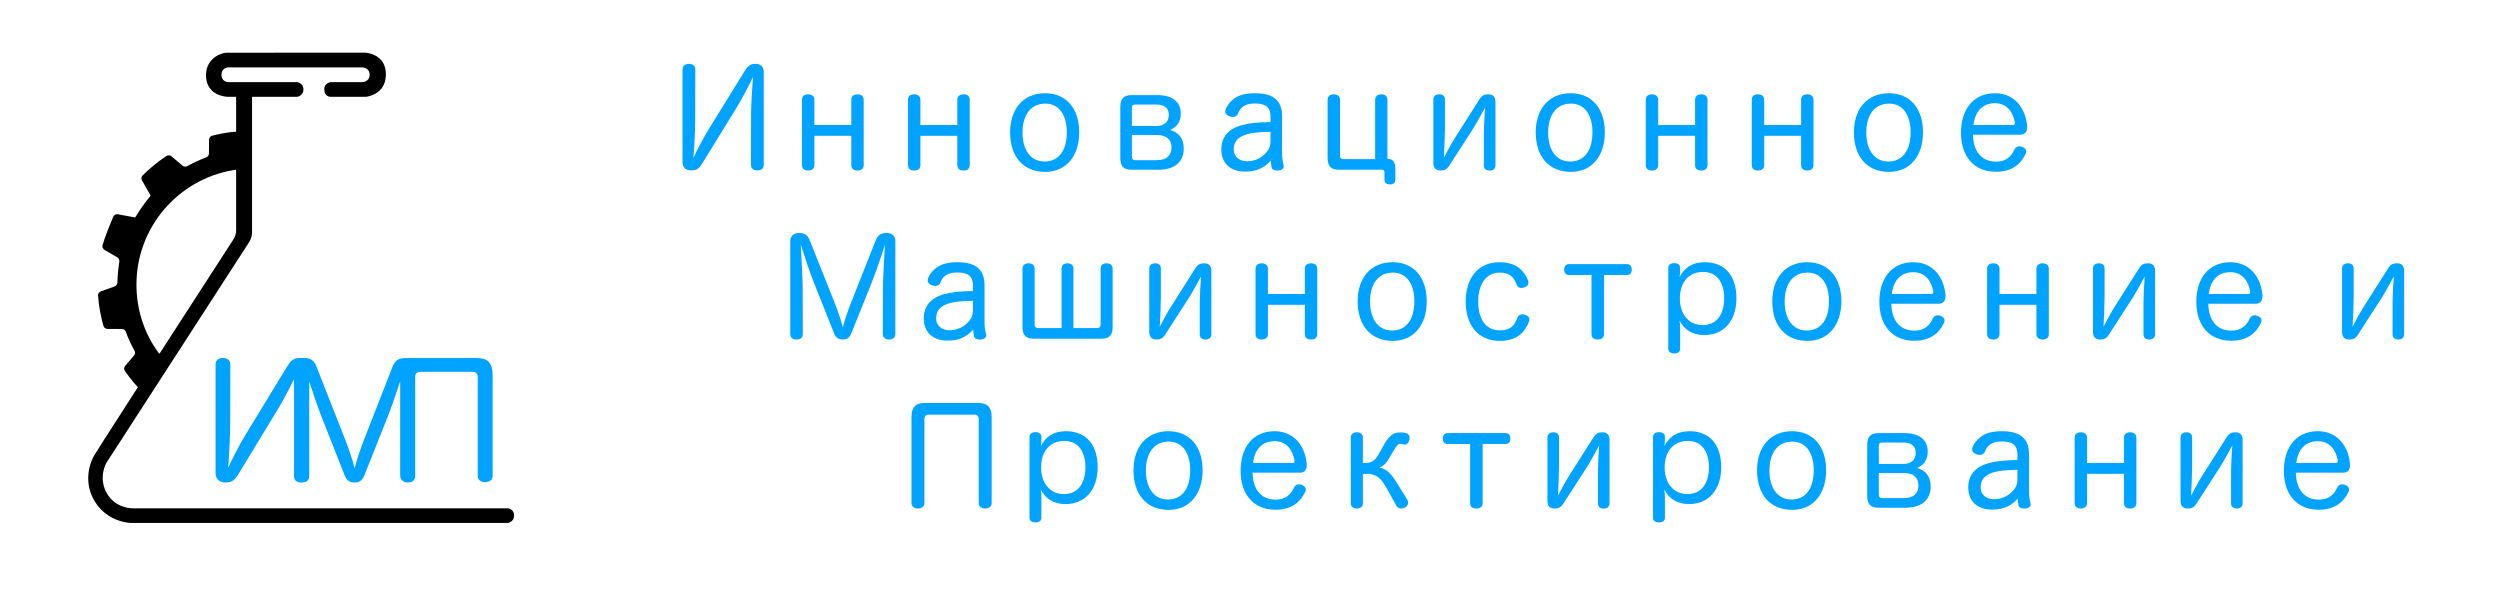 <?xml version="1.0" encoding="UTF-8"?> <!-- Generator: Adobe Illustrator 24.2.1, SVG Export Plug-In . SVG Version: 6.00 Build 0) --> <svg xmlns="http://www.w3.org/2000/svg" xmlns:xlink="http://www.w3.org/1999/xlink" id="Слой_1" x="0px" y="0px" viewBox="0 0 2041.545 481.529" style="enable-background:new 0 0 2041.545 481.529;" xml:space="preserve"> <style type="text/css"> .st0{fill:#00A3FF;} </style> <path class="st0" d="M389.349,292.399h-49.604c-3.997,0-8.674,0.018-8.674,0.018 c-5.582,0-8.5,1.927-10.529,7.065l-22.962,58.836 c-2.918,7.322-6.724,18.499-7.992,24.151c-1.143-5.524-5.328-17.6-7.866-23.895 l-23.342-59.35c-1.903-4.754-4.564-6.902-10.146-6.902c-1.974,0-3.317,0-3.317,0 c-5.455,0-7.484,2.186-10.656,7.328l-33.618,55.15 c-5.075,8.228-11.418,20.825-14.335,27.253c0.761-8.228,1.649-26.097,1.649-35.995 l0.127-48.466c0-3.471-2.537-5.271-5.962-5.271c-3.552,0-6.089,1.8-6.089,5.271 v88.704c0,4.756,3.044,7.713,7.992,7.713c5.709,0,7.865-2.314,10.276-6.171 l31.969-52.579c4.671-7.717,10.148-18.06,13.843-25.577v79.209 c0,3.469,2.411,5.139,5.836,5.139c0.149,0,0.282-0.02,0.427-0.026 c0.065,0.001,0.127,0.006,0.192,0.006c3.552,0,5.962-1.671,5.962-5.271v-77.246 c2.895,8.994,6.935,20.968,9.657,27.812l19.156,48.688 c1.775,4.496,4.187,6.037,8.119,6.037c4.06,0,6.343-1.541,8.119-5.909 l19.663-49.458c2.549-6.5,6.641-18.331,9.562-27.349v77.263 c0,1.85,0.772,3.227,2.056,4.094c1.068,0.909,2.597,1.359,4.366,1.359 c3.299,0,5.836-1.67,5.836-5.139v-82.043c0.353-2.02,1.876-3.204,3.98-3.204 h43.133c2.41,0,3.933,1.552,3.933,4.137v80.796c0,3.36,2.537,5.171,5.963,5.171 c3.552,0,6.216-1.811,6.216-5.171v-82.347 C402.288,296.277,398.356,292.399,389.349,292.399z"></path> <path d="M414.827,415.087c0,0-303.513,0-306.738,0c-2.309,0-14.051-0.903-20.539-11.769 c-7.829-13.112-0.722-25.264-0.722-25.264l35.763-55.298l21.422-33.124l59.392-91.832 c1.581-2.445,2.423-5.295,2.423-8.207v-41.901v-27.014V79.054h37c0,0,5-1,5-6s-5-6-5-6h-57 c0,0-5.075-0.568-5-6c0.075-5.457,5-6,5-6h110c0,0,6,0,6,6s-6,6-6,6h-25c0,0-6,0-6,6 s5,6,5,6h29c0,0,16.059-1.321,16.299-17.999c0.248-17.273-16.758-18.047-16.758-18.047 s-110.54,0.045-113.54,0.045s-16.336,3.58-16.585,18.001 c-0.306,17.726,17.585,17.999,17.585,17.999h7v10.307v18.177 c-1.665,0.071-3.159,0.212-3.852,0.298c-5.36,0.666-10.614,1.67-15.741,2.994 c-1.494,0.386-2.527,1.753-2.533,3.296c-0.007,1.757-0.012,3.412-0.015,4.814 c-0.017,2.519-0.04,4.817-0.058,6.421c-0.016,1.413-0.896,2.669-2.22,3.164 l-0.084,0.031c-5.16,1.928-10.176,4.223-15.008,6.868l-0.46,0.252 c-1.239,0.678-2.765,0.526-3.842-0.388c-1.964-1.666-5.305-4.503-8.976-7.629 c-1.15-0.979-2.817-1.104-4.079-0.273c-7.026,4.627-13.557,9.944-19.497,15.855 c-1.086,1.081-1.293,2.768-0.533,4.099l7.086,12.411l-0.749,0.946 c-5.407,6.856-6.218,7.971-11.261,15.902l-0.649,0.997l-14.145-2.598 c-1.571-0.288-3.13,0.549-3.758,2.017c-2.049,4.79-6.477,15.446-8.698,23.138 c-0.436,1.511,0.209,3.121,1.568,3.912c4.209,2.45,7.982,4.65,10.253,5.975 c1.38,0.805,2.117,2.37,1.854,3.945c-0.006,0.036-0.012,0.072-0.018,0.109 c-0.943,5.824-1.403,10.61-1.504,15.904c-0.003,0.159-0.006,0.315-0.01,0.467 c-0.038,1.589-1.043,2.989-2.537,3.531c-1.49,0.54-3.535,1.279-5.768,2.078 c-1.515,0.534-3.344,1.182-5.269,1.865c-1.446,0.513-2.393,1.929-2.277,3.458 c0.651,8.517,2.154,16.795,4.427,24.748c0.415,1.453,1.761,2.444,3.271,2.45 c1.966,0.008,3.828,0.014,5.38,0.018c2.523,0.017,4.824,0.04,6.429,0.058 c1.405,0.016,2.653,0.887,3.153,2.2c0.089,0.234,0.181,0.478,0.274,0.729 c1.845,4.963,3.86,9.328,6.675,14.513l0.173,0.314 c0.683,1.24,0.534,2.77-0.38,3.852c-1.581,1.87-4.243,5.014-7.253,8.547 c-0.999,1.173-1.106,2.881-0.226,4.146c2.368,3.405,4.901,6.686,7.588,9.833 c0.61,0.714,1.789,2.108,3.051,3.372c-3.471,5.383-6.818,10.577-9.978,15.486 c-14.184,22.03-24.633,38.339-25.805,40.39c-4,7-8.678,22.406,0.624,37.522 c10.625,17.266,29.376,17.478,29.376,17.478h308c0,0,5-0.878,5-6 C419.827,415.6,414.827,415.087,414.827,415.087z M128.761,287.128 c-11.02-15.375-17.329-34.306-17.329-54.662c0-46.839,33.956-85.728,78.59-93.45 c0.995-0.172,1.929-0.314,2.806-0.435v10.286v39.195 c0,2.605-0.749,5.148-2.164,7.335c-7.105,10.976-30.626,47.323-54.468,84.236 c-2.004,3.102-4.009,6.207-6.007,9.302 C129.722,288.397,129.244,287.802,128.761,287.128z"></path> <g> <path class="st0" d="M613.35,93.512c0-8.14,0.99-23.98,1.65-30.8 c-2.86,6.16-9.021,17.93-14.08,26.18l-27.721,44.99 c-2.09,3.3-3.96,5.28-8.91,5.28c-4.29,0-6.93-2.53-6.93-6.6V56.662 c0-2.97,2.2-4.51,5.28-4.51c2.97,0,5.17,1.54,5.17,4.51l-0.11,41.47 c0,8.47-0.77,23.76-1.43,30.8c2.529-5.5,8.029-16.28,12.43-23.32 l29.15-47.19c2.75-4.4,4.51-6.271,9.24-6.271 c4.399,0,6.6,2.64,6.6,6.93v75.57c0,3.08-2.09,4.51-5.17,4.51 s-5.28-1.43-5.28-4.51L613.35,93.512z"></path> <path class="st0" d="M665.052,110.892v23.98c0,2.97-2.2,4.4-5.061,4.4 c-3.08,0-5.06-1.43-5.06-4.4V81.412c0-2.86,1.979-4.4,5.06-4.4 c2.86,0,5.061,1.54,5.061,4.4v20.68h30.14V81.412 c0-2.86,2.09-4.4,5.061-4.4c2.97,0,5.06,1.54,5.06,4.4v53.46 c0,2.97-2.09,4.4-5.06,4.4c-2.971,0-5.061-1.43-5.061-4.4v-23.98 H665.052z"></path> <path class="st0" d="M751.622,110.892v23.98c0,2.97-2.2,4.4-5.061,4.4 c-3.08,0-5.06-1.43-5.06-4.4V81.412c0-2.86,1.979-4.4,5.06-4.4 c2.86,0,5.061,1.54,5.061,4.4v20.68h30.14V81.412 c0-2.86,2.09-4.4,5.061-4.4c2.97,0,5.06,1.54,5.06,4.4v53.46 c0,2.97-2.09,4.4-5.06,4.4c-2.971,0-5.061-1.43-5.061-4.4v-23.98 H751.622z"></path> <path class="st0" d="M881.312,108.032c0,19.25-10.56,32.34-27.72,32.34 c-18.15,0-28.71-12.65-28.71-32.34c0-18.92,10.67-31.9,28.49-31.9 C870.972,76.132,881.312,88.892,881.312,108.032z M835.002,108.362 c0,13.97,6.6,23.54,17.93,23.54c11.99,0,18.26-9.35,18.26-23.98 c0-13.86-6.27-23.32-17.489-23.32C841.821,84.602,835.002,93.732,835.002,108.362 z"></path> <path class="st0" d="M924.212,138.612c-6.6,0-9.35-2.75-9.35-9.46V87.352 c0-6.82,2.75-9.68,9.35-9.68h21.011c12.21,0,19.029,5.5,19.029,15.07 c0,6.49-2.75,10.78-8.689,13.42c7.479,2.09,11.11,7.37,11.11,15.18 c0,10.89-7.48,17.271-20.461,17.271H924.212z M944.233,102.862 c6.49,0,10.229-3.3,10.229-9.02c0-5.61-3.52-8.47-10.34-8.47h-17.16 c-1.76,0-2.64,0.88-2.64,2.64v14.85H944.233z M924.322,127.832 c0,1.98,0.88,2.97,2.86,2.97h17.38c7.92,0,12.1-3.74,12.1-10.34 c0-6.71-4.29-10.23-12.21-10.23h-20.13V127.832z"></path> <path class="st0" d="M1037.513,94.942c0-7.26-3.96-10.45-12.65-10.45 c-8.029,0-11.989,3.08-13.859,8.14c-0.771,2.09-2.42,2.86-4.29,2.86 c-0.88,0-1.761-0.11-2.53-0.44c-2.09-0.66-3.63-2.2-3.63-4.18 c0-0.44,0.109-0.88,0.22-1.32c1.101-3.41,3.96-6.6,6.49-8.58 c3.85-2.97,8.8-4.84,17.71-4.84c14.74,0,22,5.83,22,18.81v30.03 c0,3.85,0.55,7.59,1.21,9.68c0.11,0.33,0.221,0.77,0.221,1.1 c0,1.76-1.65,3.3-4.4,3.52c-0.33,0-0.66,0-0.99,0 c-2.2,0-4.18-0.66-4.62-2.64c-0.33-1.32-0.55-3.3-0.66-5.5 c-4.18,4.73-10.01,9.02-20.899,9.02c-12.101,0-19.471-6.82-19.471-18.15 c0-10.34,6.16-16.94,16.61-19.8c6.05-1.65,11.77-2.31,23.54-2.53 V94.942z M1037.513,107.592c-12.87,0.33-18.92,1.43-23.32,3.63 c-4.399,2.2-6.71,5.61-6.71,10.89c0,5.72,4.4,9.57,11,9.57 c6.931,0,12.65-3.41,16.17-7.81c2.091-2.64,2.86-4.73,2.86-8.91V107.592z "></path> <path class="st0" d="M1133.765,129.812c3.63,0,5.72,2.75,5.72,7.81v8.91 c0,2.53-1.43,4.07-4.399,4.07c-2.971,0-4.511-1.32-4.511-3.85v-5.83 c0-1.54-0.55-2.31-1.979-2.31h-35.091c-6.6,0-9.35-2.86-9.35-9.68 V81.412c0-2.86,1.98-4.4,4.95-4.4c3.08,0,5.17,1.54,5.17,4.4v45.65 c0,1.87,0.88,2.86,2.53,2.86h26.18V81.412c0-2.86,2.09-4.4,5.061-4.4 c2.97,0,4.949,1.54,4.949,4.4v48.4H1133.765z"></path> <path class="st0" d="M1208.015,81.302c2.2-3.41,3.96-4.29,7.479-4.29 c3.96,0,5.721,2.53,5.721,6.05v51.92c0,2.86-1.98,4.29-4.73,4.29 c-2.97,0-4.729-1.43-4.729-4.29v-24.42c0-6.16,0.55-17.82,0.989-22.77 c-2.199,4.07-7.37,13.53-9.899,17.49l-19.25,29.811 c-2.091,3.3-3.96,4.18-7.37,4.18c-3.96,0-5.721-2.53-5.721-6.05V81.412 c0-2.97,1.87-4.4,4.841-4.4c2.97,0,4.619,1.43,4.619,4.4v23.21 c0,6.16-0.55,19.25-0.88,24.2c2.311-4.4,6.38-12.1,8.801-15.84 L1208.015,81.302z"></path> <path class="st0" d="M1310.535,108.032c0,19.25-10.56,32.34-27.72,32.34 c-18.15,0-28.71-12.65-28.71-32.34c0-18.92,10.67-31.9,28.49-31.9 C1300.195,76.132,1310.535,88.892,1310.535,108.032z M1264.226,108.362 c0,13.97,6.6,23.54,17.93,23.54c11.99,0,18.26-9.35,18.26-23.98 c0-13.86-6.27-23.32-17.489-23.32 C1271.045,84.602,1264.226,93.732,1264.226,108.362z"></path> <path class="st0" d="M1354.099,110.892v23.98c0,2.97-2.2,4.4-5.061,4.4 c-3.08,0-5.06-1.43-5.06-4.4V81.412c0-2.86,1.979-4.4,5.06-4.4 c2.86,0,5.061,1.54,5.061,4.4v20.68h30.14V81.412 c0-2.86,2.09-4.4,5.061-4.4c2.97,0,5.06,1.54,5.06,4.4v53.46 c0,2.97-2.09,4.4-5.06,4.4c-2.971,0-5.061-1.43-5.061-4.4v-23.98 H1354.099z"></path> <path class="st0" d="M1440.669,110.892v23.98c0,2.97-2.2,4.4-5.061,4.4 c-3.08,0-5.06-1.43-5.06-4.4V81.412c0-2.86,1.979-4.4,5.06-4.4 c2.86,0,5.061,1.54,5.061,4.4v20.68h30.14V81.412 c0-2.86,2.09-4.4,5.061-4.4c2.97,0,5.06,1.54,5.06,4.4v53.46 c0,2.97-2.09,4.4-5.06,4.4c-2.971,0-5.061-1.43-5.061-4.4v-23.98 H1440.669z"></path> <path class="st0" d="M1570.359,108.032c0,19.25-10.56,32.34-27.72,32.34 c-18.15,0-28.71-12.65-28.71-32.34c0-18.92,10.67-31.9,28.49-31.9 C1560.019,76.132,1570.359,88.892,1570.359,108.032z M1524.049,108.362 c0,13.97,6.6,23.54,17.93,23.54c11.99,0,18.26-9.35,18.26-23.98 c0-13.86-6.27-23.32-17.489-23.32 C1530.868,84.602,1524.049,93.732,1524.049,108.362z"></path> <path class="st0" d="M1611.169,110.012c0.221,13.53,6.931,22.001,18.811,22.001 c7.92,0,12.32-3.96,14.96-9.79c0.99-1.98,2.42-2.75,3.96-2.75 c0.771,0,1.54,0.11,2.311,0.44c1.869,0.55,3.409,1.87,3.409,3.85 c0,0.66-0.109,1.32-0.55,2.09c-3.52,7.15-9.899,14.41-24.2,14.41 c-18.04,0-28.49-12.76-28.49-31.791c0-19.03,9.9-32.34,27.83-32.34 c16.061,0,25.08,12.54,26.181,26.95c0,0.33,0,0.55,0,0.88 c0,3.96-2.09,6.05-5.5,6.05H1611.169z M1643.73,102.092 c1.21,0,1.65-0.55,1.65-1.54c0-0.11,0-0.33,0-0.55 c-1.32-7.81-6.051-15.73-16.171-15.73c-10.56,0-16.279,6.93-17.71,17.82 H1643.73z"></path> <path class="st0" d="M695.186,272.212c-1.54,3.74-3.521,5.061-7.04,5.061 c-3.41,0-5.5-1.32-7.04-5.171l-16.61-41.69 c-3.19-7.92-8.47-23.87-10.561-30.69c0.33,7.15,1.54,27.61,1.54,34.87 l0.11,38.28c0,2.97-2.09,4.4-5.17,4.4c-2.97,0-5.061-1.431-5.061-4.4 v-76.121c0-3.96,2.86-6.49,7.04-6.49c4.841,0,7.15,1.76,8.801,5.83 l20.24,50.82c2.199,5.39,5.83,15.729,6.819,20.46 c1.101-4.84,4.4-14.41,6.931-20.68l19.91-50.38 c1.76-4.4,4.29-6.05,9.13-6.05c4.069,0,6.93,2.53,6.93,6.49v76.121 c0,2.97-2.2,4.4-5.06,4.4c-2.971,0-5.17-1.431-5.17-4.4l0.109-38.17 c0-7.37,1.21-27.61,1.65-35.09c-2.09,7.04-7.48,22.77-10.45,30.25 L695.186,272.212z"></path> <path class="st0" d="M794.516,232.942c0-7.26-3.96-10.45-12.65-10.45 c-8.029,0-11.989,3.08-13.859,8.14c-0.771,2.09-2.42,2.86-4.29,2.86 c-0.88,0-1.761-0.11-2.53-0.44c-2.09-0.66-3.63-2.2-3.63-4.18 c0-0.44,0.11-0.88,0.22-1.32c1.101-3.41,3.96-6.6,6.49-8.58 c3.85-2.97,8.8-4.84,17.71-4.84c14.74,0,22,5.83,22,18.81v30.03 c0,3.851,0.55,7.591,1.21,9.681c0.11,0.33,0.221,0.77,0.221,1.1 c0,1.76-1.65,3.3-4.4,3.521c-0.33,0-0.66,0-0.99,0 c-2.2,0-4.18-0.66-4.62-2.641c-0.33-1.319-0.55-3.3-0.66-5.5 c-4.18,4.73-10.01,9.021-20.899,9.021c-12.101,0-19.471-6.82-19.471-18.15 c0-10.34,6.16-16.94,16.61-19.8c6.05-1.65,11.771-2.31,23.54-2.53 V232.942z M794.516,245.592c-12.87,0.33-18.92,1.43-23.32,3.63 c-4.399,2.2-6.71,5.61-6.71,10.891c0,5.72,4.4,9.569,11,9.569 c6.931,0,12.65-3.409,16.17-7.81c2.091-2.64,2.86-4.73,2.86-8.91V245.592 z"></path> <path class="st0" d="M896.047,267.922c1.65,0,2.75-0.99,2.75-2.859v-45.761 c0-2.86,1.98-4.29,4.95-4.29c2.86,0,4.84,1.43,4.84,4.29v47.63 c0,6.82-2.64,9.681-9.24,9.681h-55.109c-6.49,0-9.24-2.86-9.24-9.681 v-47.63c0-2.86,2.09-4.29,4.95-4.29c2.859,0,4.949,1.43,4.949,4.29v45.761 c0,1.869,0.99,2.859,2.641,2.859h19.359v-48.73c0-2.75,1.98-4.18,4.73-4.18 c2.97,0,4.95,1.43,4.95,4.18v48.73H896.047z"></path> <path class="st0" d="M976.019,219.302c2.2-3.41,3.96-4.29,7.479-4.29 c3.96,0,5.721,2.53,5.721,6.05v51.921c0,2.859-1.98,4.29-4.73,4.29 c-2.97,0-4.729-1.431-4.729-4.29v-24.42c0-6.16,0.55-17.82,0.989-22.77 c-2.199,4.07-7.37,13.53-9.899,17.49l-19.25,29.81 c-2.091,3.3-3.96,4.181-7.37,4.181c-3.96,0-5.721-2.53-5.721-6.051v-51.81 c0-2.97,1.87-4.4,4.841-4.4c2.97,0,4.619,1.43,4.619,4.4v23.21 c0,6.16-0.55,19.25-0.88,24.2c2.311-4.4,6.38-12.1,8.801-15.84 L976.019,219.302z"></path> <path class="st0" d="M1035.421,248.892v23.98c0,2.97-2.2,4.4-5.061,4.4 c-3.08,0-5.06-1.431-5.06-4.4v-53.46c0-2.86,1.979-4.4,5.06-4.4 c2.86,0,5.061,1.54,5.061,4.4v20.68h30.14v-20.68 c0-2.86,2.09-4.4,5.061-4.4c2.97,0,5.06,1.54,5.06,4.4v53.46 c0,2.97-2.09,4.4-5.06,4.4c-2.971,0-5.061-1.431-5.061-4.4v-23.98 H1035.421z"></path> <path class="st0" d="M1165.109,246.032c0,19.25-10.56,32.34-27.72,32.34 c-18.15,0-28.71-12.65-28.71-32.34c0-18.92,10.67-31.9,28.49-31.9 C1154.77,214.132,1165.109,226.892,1165.109,246.032z M1118.8,246.362 c0,13.97,6.6,23.541,17.93,23.541c11.99,0,18.26-9.351,18.26-23.98 c0-13.86-6.27-23.32-17.489-23.32 C1125.619,222.602,1118.8,231.732,1118.8,246.362z"></path> <path class="st0" d="M1247.831,228.982c0.221,0.66,0.33,1.21,0.33,1.76 c0,2.09-1.649,3.52-3.3,3.96c-0.88,0.33-1.65,0.44-2.53,0.44 c-1.54,0-3.08-0.66-3.74-2.64c-2.09-5.61-5.39-9.9-13.75-9.9 c-11.439,0-17.71,9.68-17.71,23.65c0,14.41,6.16,23.54,17.82,23.54 c8.58,0,11.99-4.18,14.08-10.12c0.771-2.09,2.311-2.97,4.07-2.97 c0.77,0,1.54,0.11,2.31,0.44c1.98,0.44,3.521,1.76,3.521,3.74 c0,0.66-0.11,1.21-0.44,1.98c-2.97,7.59-8.8,15.51-23.76,15.51 c-17.82,0-27.83-13.09-27.83-31.9c0-18.92,9.68-32.34,27.72-32.34 C1239.142,214.132,1245.081,222.052,1247.831,228.982z"></path> <path class="st0" d="M1281.381,224.582c-2.75,0-4.069-1.87-4.069-4.4 c0-2.53,1.319-4.51,4.069-4.51h47.19c2.64,0,3.96,1.98,3.96,4.51 c0,2.53-1.32,4.4-3.96,4.4h-18.7v48.29 c0,2.97-2.09,4.4-5.06,4.4c-3.08,0-5.17-1.431-5.17-4.4v-48.29 H1281.381z"></path> <path class="st0" d="M1372.023,284.752c0,2.53-1.76,3.85-4.729,3.85 c-3.08,0-4.95-1.32-4.95-3.85v-65.89c0-2.64,1.87-3.96,4.95-3.96 c2.75,0,4.729,1.21,4.729,3.74v1.87c0,1.54-0.109,3.96-0.439,5.72 c3.85-7.26,9.899-12.1,20.569-12.1c16.501,0,25.851,11.11,25.851,29.37 c0,18.04-9.9,30.14-26.29,30.14c-10.23,0-16.5-4.84-20.24-11.989 c0.44,1.979,0.55,4.18,0.55,5.939V284.752z M1371.803,243.722 c0,12.65,7.15,21.78,18.7,21.78c11.11,0,17.49-8.58,17.49-21.89 c0-13.2-6.16-21.56-17.271-21.56 C1378.623,222.052,1371.803,231.072,1371.803,243.722z"></path> <path class="st0" d="M1503.693,246.032c0,19.25-10.56,32.34-27.72,32.34 c-18.15,0-28.71-12.65-28.71-32.34c0-18.92,10.67-31.9,28.49-31.9 C1493.354,214.132,1503.693,226.892,1503.693,246.032z M1457.384,246.362 c0,13.97,6.6,23.541,17.93,23.541c11.99,0,18.26-9.351,18.26-23.98 c0-13.86-6.27-23.32-17.489-23.32 C1464.203,222.602,1457.384,231.732,1457.384,246.362z"></path> <path class="st0" d="M1544.504,248.012c0.221,13.53,6.931,22,18.811,22 c7.92,0,12.32-3.96,14.96-9.79c0.99-1.979,2.42-2.75,3.96-2.75 c0.771,0,1.54,0.11,2.311,0.44c1.869,0.55,3.409,1.87,3.409,3.85 c0,0.66-0.109,1.32-0.55,2.09c-3.52,7.15-9.899,14.41-24.2,14.41 c-18.04,0-28.49-12.76-28.49-31.79c0-19.03,9.9-32.34,27.83-32.34 c16.061,0,25.081,12.54,26.181,26.95c0,0.33,0,0.55,0,0.88 c0,3.96-2.09,6.05-5.5,6.05H1544.504z M1577.065,240.092 c1.21,0,1.65-0.55,1.65-1.54c0-0.11,0-0.33,0-0.55 c-1.32-7.81-6.051-15.73-16.171-15.73c-10.56,0-16.279,6.93-17.71,17.82 H1577.065z"></path> <path class="st0" d="M1632.836,248.892v23.98c0,2.97-2.2,4.4-5.061,4.4 c-3.08,0-5.06-1.431-5.06-4.4v-53.46c0-2.86,1.979-4.4,5.06-4.4 c2.86,0,5.061,1.54,5.061,4.4v20.68h30.14v-20.68 c0-2.86,2.09-4.4,5.061-4.4c2.97,0,5.06,1.54,5.06,4.4v53.46 c0,2.97-2.09,4.4-5.06,4.4c-2.971,0-5.061-1.431-5.061-4.4v-23.98 H1632.836z"></path> <path class="st0" d="M1746.686,219.302c2.2-3.41,3.96-4.29,7.479-4.29 c3.96,0,5.721,2.53,5.721,6.05v51.921c0,2.859-1.98,4.29-4.73,4.29 c-2.97,0-4.729-1.431-4.729-4.29v-24.42c0-6.16,0.55-17.82,0.989-22.77 c-2.199,4.07-7.37,13.53-9.899,17.49l-19.25,29.81 c-2.091,3.3-3.961,4.181-7.37,4.181c-3.96,0-5.721-2.53-5.721-6.051v-51.81 c0-2.97,1.87-4.4,4.841-4.4c2.97,0,4.619,1.43,4.619,4.4v23.21 c0,6.16-0.55,19.25-0.88,24.2c2.311-4.4,6.38-12.1,8.801-15.84 L1746.686,219.302z"></path> <path class="st0" d="M1803.336,248.012c0.221,13.53,6.931,22,18.811,22 c7.92,0,12.32-3.96,14.96-9.79c0.99-1.979,2.42-2.75,3.96-2.75 c0.771,0,1.54,0.11,2.311,0.44c1.869,0.55,3.409,1.87,3.409,3.85 c0,0.66-0.109,1.32-0.55,2.09c-3.52,7.15-9.899,14.41-24.2,14.41 c-18.04,0-28.49-12.76-28.49-31.79c0-19.03,9.9-32.34,27.83-32.34 c16.061,0,25.081,12.54,26.181,26.95c0,0.33,0,0.55,0,0.88 c0,3.96-2.09,6.05-5.5,6.05H1803.336z M1835.897,240.092 c1.21,0,1.65-0.55,1.65-1.54c0-0.11,0-0.33,0-0.55 c-1.32-7.81-6.051-15.73-16.171-15.73c-10.56,0-16.279,6.93-17.71,17.82 H1835.897z"></path> <path class="st0" d="M1950.077,219.302c2.2-3.41,3.96-4.29,7.479-4.29 c3.96,0,5.721,2.53,5.721,6.05v51.921c0,2.859-1.98,4.29-4.73,4.29 c-2.97,0-4.729-1.431-4.729-4.29v-24.42c0-6.16,0.55-17.82,0.989-22.77 c-2.199,4.07-7.37,13.53-9.899,17.49l-19.25,29.81 c-2.091,3.3-3.96,4.181-7.37,4.181c-3.96,0-5.721-2.53-5.721-6.051v-51.81 c0-2.97,1.87-4.4,4.841-4.4c2.97,0,4.619,1.43,4.619,4.4v23.21 c0,6.16-0.55,19.25-0.88,24.2c2.311-4.4,6.38-12.1,8.801-15.84 L1950.077,219.302z"></path> <path class="st0" d="M744.353,340.801c0-8.47,3.301-11.771,11.221-11.771h43.01 c7.811,0,11.221,3.301,11.221,11.771v70.07c0,2.86-2.311,4.4-5.391,4.4 c-2.97,0-5.17-1.54-5.17-4.4v-68.75c0-2.2-1.32-3.521-3.41-3.521h-37.4 c-2.09,0-3.52,1.32-3.52,3.521v68.75c0,2.86-2.311,4.4-5.28,4.4 c-3.08,0-5.28-1.54-5.28-4.4V340.801z"></path> <path class="st0" d="M850.395,422.752c0,2.53-1.76,3.851-4.729,3.851 c-3.08,0-4.95-1.32-4.95-3.851v-65.891c0-2.64,1.87-3.96,4.95-3.96 c2.75,0,4.729,1.21,4.729,3.74v1.87c0,1.54-0.109,3.96-0.439,5.72 c3.85-7.26,9.899-12.1,20.569-12.1c16.501,0,25.851,11.11,25.851,29.37 c0,18.04-9.9,30.14-26.29,30.14c-10.23,0-16.5-4.84-20.24-11.989 c0.44,1.979,0.55,4.18,0.55,5.939V422.752z M850.175,381.721 c0,12.65,7.15,21.78,18.7,21.78c11.11,0,17.49-8.58,17.49-21.89 c0-13.2-6.16-21.561-17.271-21.561 C856.995,360.051,850.175,369.072,850.175,381.721z"></path> <path class="st0" d="M982.065,384.032c0,19.25-10.56,32.34-27.72,32.34 c-18.15,0-28.71-12.65-28.71-32.34c0-18.921,10.67-31.9,28.49-31.9 C971.725,352.131,982.065,364.891,982.065,384.032z M935.755,384.362 c0,13.97,6.6,23.54,17.93,23.54c11.99,0,18.26-9.351,18.26-23.98 c0-13.86-6.27-23.32-17.489-23.32 C942.574,360.601,935.755,369.731,935.755,384.362z"></path> <path class="st0" d="M1022.875,386.011c0.221,13.53,6.931,22,18.81,22 c7.92,0,12.32-3.96,14.96-9.79c0.99-1.979,2.42-2.75,3.96-2.75 c0.771,0,1.54,0.11,2.311,0.44c1.869,0.55,3.409,1.87,3.409,3.85 c0,0.66-0.109,1.32-0.55,2.09c-3.52,7.15-9.899,14.41-24.2,14.41 c-18.04,0-28.49-12.76-28.49-31.79s9.9-32.34,27.83-32.34 c16.061,0,25.081,12.54,26.181,26.95c0,0.33,0,0.55,0,0.88 c0,3.96-2.09,6.05-5.5,6.05H1022.875z M1055.436,378.091 c1.21,0,1.65-0.55,1.65-1.54c0-0.11,0-0.33,0-0.55 c-1.32-7.811-6.051-15.73-16.171-15.73c-10.56,0-16.279,6.931-17.71,17.82 H1055.436z"></path> <path class="st0" d="M1149.268,408.122c0.439,0.77,0.66,1.54,0.66,2.31 c0,1.87-1.32,3.74-3.74,4.511c-0.66,0.22-1.32,0.33-1.98,0.33 c-1.54,0-2.97-0.66-3.85-2.2l-8.14-14.63 c-4.95-8.801-8.69-11.33-15.62-11.33h-3.631v23.76 c0,2.97-1.979,4.4-4.84,4.4c-3.08,0-5.06-1.431-5.06-4.4v-53.46 c0-2.86,1.979-4.4,5.06-4.4c2.86,0,4.84,1.54,4.84,4.4v20.68h1.98 c4.29,0,7.81-1.32,11.11-7.59l4.069-7.26 c4.73-8.471,8.58-10.12,13.53-10.12c1.65,0,3.08,0.109,4.84,0.659 c1.87,0.551,2.641,2.2,2.641,3.961c0,0.55-0.11,1.1-0.221,1.54 c-0.439,1.869-1.76,3.85-3.63,3.85c-0.33,0-0.66-0.11-0.989-0.22 c-1.211-0.44-1.98-0.44-2.641-0.44c-1.87,0-3.08,1.21-5.61,5.5 l-3.739,6.38c-2.42,4.181-4.841,6.38-8.03,7.48 c5.72,0.88,9.35,4.29,14.52,12.65L1149.268,408.122z"></path> <path class="st0" d="M1182.267,362.582c-2.75,0-4.069-1.87-4.069-4.4 s1.319-4.51,4.069-4.51h47.19c2.64,0,3.96,1.979,3.96,4.51 s-1.32,4.4-3.96,4.4h-18.7v48.29c0,2.97-2.09,4.4-5.06,4.4 c-3.08,0-5.17-1.431-5.17-4.4V362.582H1182.267z"></path> <path class="st0" d="M1301.178,357.301c2.2-3.41,3.96-4.29,7.479-4.29 c3.96,0,5.721,2.53,5.721,6.05v51.921c0,2.859-1.98,4.29-4.73,4.29 c-2.97,0-4.729-1.431-4.729-4.29v-24.421c0-6.159,0.55-17.819,0.989-22.77 c-2.199,4.069-7.37,13.53-9.899,17.49l-19.25,29.81 c-2.091,3.3-3.961,4.181-7.37,4.181c-3.96,0-5.721-2.53-5.721-6.051v-51.81 c0-2.971,1.87-4.4,4.841-4.4c2.97,0,4.619,1.43,4.619,4.4v23.21 c0,6.16-0.55,19.25-0.88,24.2c2.311-4.4,6.38-12.101,8.801-15.84 L1301.178,357.301z"></path> <path class="st0" d="M1359.589,422.752c0,2.53-1.76,3.851-4.729,3.851 c-3.08,0-4.95-1.32-4.95-3.851v-65.891c0-2.64,1.87-3.96,4.95-3.96 c2.75,0,4.729,1.21,4.729,3.74v1.87c0,1.54-0.109,3.96-0.439,5.72 c3.85-7.26,9.899-12.1,20.569-12.1c16.501,0,25.851,11.11,25.851,29.37 c0,18.04-9.9,30.14-26.29,30.14c-10.23,0-16.5-4.84-20.24-11.989 c0.44,1.979,0.55,4.18,0.55,5.939V422.752z M1359.369,381.721 c0,12.65,7.15,21.78,18.7,21.78c11.11,0,17.49-8.58,17.49-21.89 c0-13.2-6.16-21.561-17.271-21.561 C1366.19,360.051,1359.369,369.072,1359.369,381.721z"></path> <path class="st0" d="M1491.26,384.032c0,19.25-10.56,32.34-27.72,32.34 c-18.15,0-28.71-12.65-28.71-32.34c0-18.921,10.67-31.9,28.49-31.9 C1480.92,352.131,1491.26,364.891,1491.26,384.032z M1444.95,384.362 c0,13.97,6.6,23.54,17.93,23.54c11.99,0,18.26-9.351,18.26-23.98 c0-13.86-6.27-23.32-17.489-23.32 C1451.77,360.601,1444.95,369.731,1444.95,384.362z"></path> <path class="st0" d="M1534.16,414.612c-6.6,0-9.35-2.75-9.35-9.46v-41.801 c0-6.819,2.75-9.68,9.35-9.68h21.011c12.21,0,19.029,5.5,19.029,15.07 c0,6.489-2.75,10.779-8.689,13.42c7.479,2.09,11.11,7.37,11.11,15.18 c0,10.891-7.48,17.271-20.461,17.271H1534.16z M1554.181,378.862 c6.49,0,10.229-3.301,10.229-9.021c0-5.61-3.52-8.47-10.34-8.47h-17.16 c-1.76,0-2.64,0.88-2.64,2.64v14.851H1554.181z M1534.271,403.832 c0,1.98,0.88,2.97,2.86,2.97h17.38c7.92,0,12.1-3.739,12.1-10.34 c0-6.71-4.29-10.23-12.21-10.23h-20.13V403.832z"></path> <path class="st0" d="M1647.462,370.941c0-7.26-3.96-10.449-12.65-10.449 c-8.029,0-11.989,3.08-13.859,8.14c-0.771,2.09-2.42,2.86-4.29,2.86 c-0.88,0-1.761-0.11-2.53-0.44c-2.09-0.66-3.63-2.2-3.63-4.18 c0-0.44,0.109-0.88,0.22-1.32c1.101-3.41,3.96-6.6,6.49-8.58 c3.85-2.97,8.8-4.84,17.71-4.84c14.74,0,22,5.83,22,18.81v30.03 c0,3.851,0.55,7.591,1.21,9.681c0.11,0.33,0.221,0.77,0.221,1.1 c0,1.76-1.65,3.3-4.4,3.521c-0.33,0-0.66,0-0.99,0 c-2.2,0-4.18-0.66-4.62-2.641c-0.33-1.319-0.55-3.3-0.66-5.5 c-4.18,4.73-10.01,9.021-20.899,9.021c-12.101,0-19.471-6.82-19.471-18.15 c0-10.34,6.16-16.94,16.61-19.8c6.05-1.65,11.771-2.311,23.54-2.53 V370.941z M1647.462,383.591c-12.87,0.33-18.92,1.43-23.32,3.63 c-4.399,2.2-6.71,5.61-6.71,10.891c0,5.72,4.4,9.569,11,9.569 c6.931,0,12.65-3.409,16.17-7.81c2.091-2.64,2.86-4.73,2.86-8.91V383.591 z"></path> <path class="st0" d="M1704.333,386.891v23.98c0,2.97-2.2,4.4-5.061,4.4 c-3.08,0-5.06-1.431-5.06-4.4v-53.46c0-2.86,1.979-4.4,5.06-4.4 c2.86,0,5.061,1.54,5.061,4.4v20.68h30.14v-20.68 c0-2.86,2.09-4.4,5.061-4.4c2.97,0,5.06,1.54,5.06,4.4v53.46 c0,2.97-2.09,4.4-5.06,4.4c-2.971,0-5.061-1.431-5.061-4.4v-23.98 H1704.333z"></path> <path class="st0" d="M1818.183,357.301c2.2-3.41,3.96-4.29,7.479-4.29 c3.96,0,5.721,2.53,5.721,6.05v51.921c0,2.859-1.98,4.29-4.73,4.29 c-2.97,0-4.729-1.431-4.729-4.29v-24.421c0-6.159,0.55-17.819,0.989-22.77 c-2.199,4.069-7.37,13.53-9.899,17.49l-19.25,29.81 c-2.091,3.3-3.96,4.181-7.37,4.181c-3.96,0-5.721-2.53-5.721-6.051v-51.81 c0-2.971,1.87-4.4,4.841-4.4c2.97,0,4.619,1.43,4.619,4.4v23.21 c0,6.16-0.55,19.25-0.88,24.2c2.311-4.4,6.38-12.101,8.801-15.84 L1818.183,357.301z"></path> <path class="st0" d="M1874.833,386.011c0.221,13.53,6.931,22,18.811,22 c7.92,0,12.32-3.96,14.96-9.79c0.99-1.979,2.42-2.75,3.96-2.75 c0.771,0,1.54,0.11,2.311,0.44c1.869,0.55,3.409,1.87,3.409,3.85 c0,0.66-0.109,1.32-0.55,2.09c-3.52,7.15-9.899,14.41-24.2,14.41 c-18.04,0-28.49-12.76-28.49-31.79s9.9-32.34,27.83-32.34 c16.061,0,25.08,12.54,26.181,26.95c0,0.33,0,0.55,0,0.88 c0,3.96-2.09,6.05-5.5,6.05H1874.833z M1907.394,378.091 c1.21,0,1.65-0.55,1.65-1.54c0-0.11,0-0.33,0-0.55 c-1.32-7.811-6.051-15.73-16.171-15.73c-10.56,0-16.279,6.931-17.71,17.82 H1907.394z"></path> </g> </svg> 
